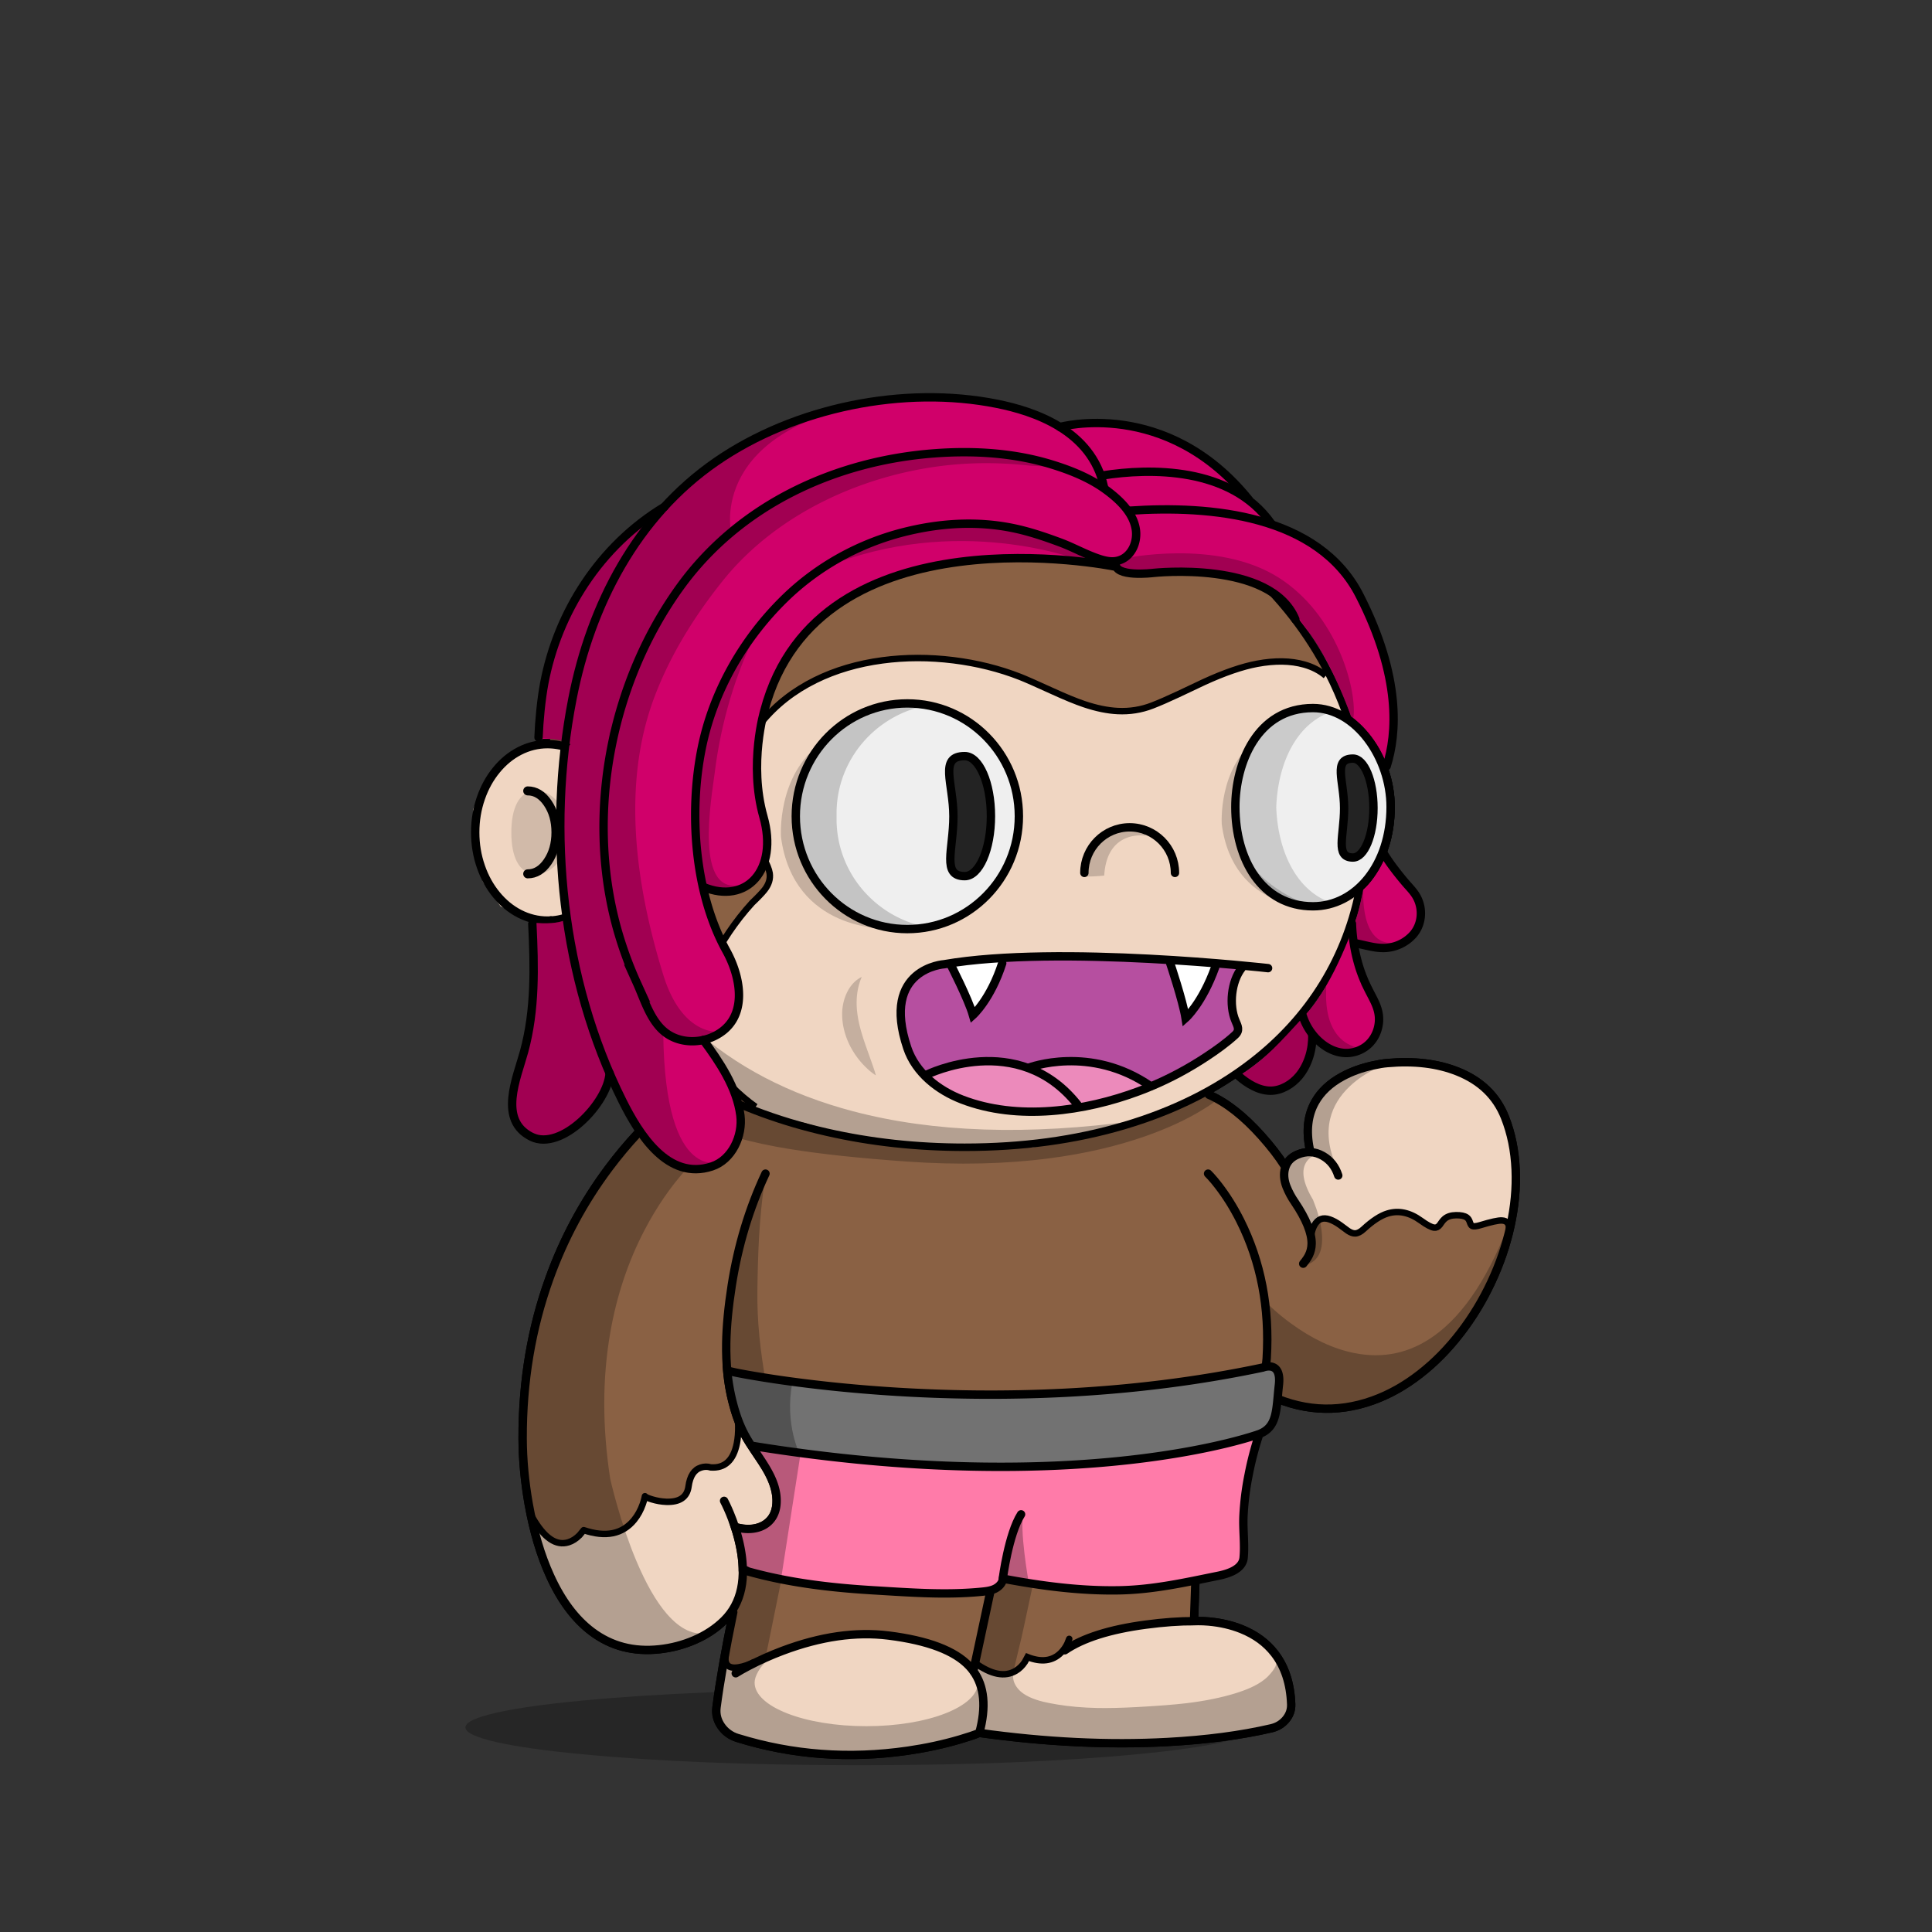 <svg xmlns="http://www.w3.org/2000/svg" xmlns:xlink="http://www.w3.org/1999/xlink" viewBox="0 0 3000 3000" width="100%" height="100%"><rect x="0" y="0" width="3000" height="3000" fill="#333333" stroke="none"/> <g id="Scene-1-34-copy" overflow="visible">  <g id="Green_1000.svg_Layer-1_.__3CGroup.__3E" transform="translate(799.5 740.55)">   <path fill="#000" stroke="none" d="M137.1 632.7L101.7 670.7 59.25 689.25 59.85 714.35 102.3 777.85 130 816.65 189.6 875.05 253.6 922.55 280.9 940.95 260.6 955.4 226.25 988.2 182.9 1027.95 152 1065.1 120.45 1112.95 84.8 1171.95 55.2 1240.1 31.1 1320.65 16.3 1408.55 13.25 1502.1 17.3 1568.1Q31.8 1638.55 32.55 1641.1 33 1642.75 42.8 1672.4 47.75 1687.2 52.55 1701.7L90.05 1764.55 143.05 1807.45 188.05 1821.45 254.35 1814.65 299.55 1795.55Q266.7 1801.95 235.45 1765.95 210.45 1737.15 187.6 1682.65 171.3 1643.75 157.7 1595.9 153.45 1580.9 149.95 1566.85L147.35 1555.8Q128.8 1435.1 147.65 1328.1 162.7 1242.5 200.85 1169.55 228.15 1117.4 264.2 1076.8 275.5 1064.1 286.3 1054.1L294.85 1046.65Q316.7 1027.3 322.35 1024.65 326.25 1022.85 331.6 1023.55 335.25 1024.05 347.1 1027.25 383.35 1037.05 424.45 1043.75 498.3 1055.8 609.55 1063.55 727.55 1071.75 829.65 1058.4 911.35 1047.7 979.2 1023.8 1027.65 1006.75 1064.35 984.75 1082.7 973.8 1091.35 966.2L1074.45 955.05 1014.55 982.55 965.35 999.95Q711.6 1034.75 524.55 985.4 374.65 945.85 274.25 854.4 202.5 789.1 162.6 704.35 150.15 677.9 142.4 652.65L137.1 632.7M961.85 1001.2L954.6 1003.75 864.45 1022.5Q857.75 1023.9 915.35 1011.5 950.55 1003.85 961.85 1001.2Z"/>   <path fill="#000" stroke="none" d="M1023.3 1963.85Q1023.85 1963.85 1025.05 1963.75L1130.45 1950.35 1170.75 1943.8Q1174.7 1943.2 1177.75 1940.8L1191.45 1930.6Q1203.8 1921.35 1202.6 1903.4 1202.25 1898.45 1200.3 1888.1 1198.4 1878.05 1198.15 1873.3L1189.45 1849.8 1180.35 1839.9Q1183.95 1844.05 1175.65 1854.9 1169.7 1862.6 1163.8 1867.3 1154.65 1874.6 1141.8 1880.4 1131.85 1884.9 1117.65 1889.3 1084.4 1899.45 1042.4 1904.5 1015.4 1907.75 965.75 1910.5 930 1912.45 903.7 1911.95 870.15 1911.25 841.95 1906.6 828.7 1904.4 820.35 1902.4 808.4 1899.5 799.45 1895.45 785.35 1889.15 778.5 1879.35 770.55 1868.15 773.7 1854.25 775.85 1844.6 781.7 1820.65 786.85 1799.65 789.2 1788.25 799.3 1741.8 804.15 1718.45 812.6 1677.55 816.65 1648.25 820.05 1632.9 820.7 1623.75 821.85 1606.75 812.25 1606.35 788.35 1605.45 764.9 1607.75L719.9 1814.75Q717.15 1827.2 716.25 1834 714.75 1844.75 715.6 1853.4 716.45 1861.85 721.5 1878.4 726.5 1894.7 727.25 1903.4 727.6 1907.35 726.45 1913.85 725.75 1917.55 724.25 1925.25 721.85 1939.35 727.25 1945.8 730.05 1949.15 735.2 1950.9 738.55 1952 744.85 1952.9 782 1957.95 827.35 1961.1 858.75 1963.3 910.15 1965.55L1023.3 1963.85Z"/>   <path fill="#000" stroke="none" d="M1477.65 1316.45L1526.2 1227.05 1546.55 1150.15Q1497.6 1283.35 1426.8 1334 1370.15 1374.55 1302.15 1360.7 1253.6 1350.8 1204.2 1314.65 1188.8 1303.4 1175.1 1290.85L1164.55 1280.55 1168.75 1337.7 1163.35 1390.25 1163.35 1421.95 1217.05 1441.6 1265.95 1446.6 1347.45 1427.95 1420.35 1380.6 1477.65 1316.45Z"/>   <path fill="#000" stroke="none" d="M1241.25 1053.4Q1245.15 1051.65 1248.1 1051.15L1245.35 1048.5 1225.25 1051.2 1202.4 1061.25 1199.5 1079.75Q1196.85 1098.9 1198.05 1101.85 1199.9 1106.55 1218.6 1137.85L1234.1 1170.9 1235.25 1185.55Q1236.2 1200.4 1235.1 1201.5 1234 1202.6 1230 1213.65 1228.05 1219.2 1226.25 1224.5 1258.35 1216.2 1251.7 1168.65 1249.65 1153.8 1243.95 1136.8L1238.65 1122.75Q1214.85 1082.95 1229.1 1063.05 1233.55 1056.85 1241.25 1053.4Z"/>   <path fill="#000" stroke="none" d="M1338 918.15Q1349.45 912.6 1357.85 909.95L1285.4 930.85 1256.05 952.7 1236.5 980.7 1231.3 1015.7Q1231.05 1017.2 1232.85 1030.5 1234.75 1044.35 1235.9 1046.75 1236.95 1048.95 1248.65 1054.7 1254.5 1057.6 1260.15 1060L1276.7 1075Q1256.95 1032.75 1265.3 997.3 1272 968.95 1296.25 946.2 1313.6 929.95 1338 918.15Z"/>   <path fill="#000" stroke="none" d="M431.4 16.65L365.45 38.95 284.45 86.55 201.3 155.05 128 240.75 75.05 319 47.15 413 87.65 422.2 110.65 437Q115.55 414.6 127.5 379.8 151.35 310.2 186.4 248.05 235.45 161.05 299.9 101.55 360.15 45.8 431.4 16.65M480.45 0Q455.3 6.8 431.4 16.65L480.45 0Z"/>   <path fill="#000" stroke="none" d="M386.8 1096.7Q386.95 1095.85 386.45 1095.1 385.95 1094.4 385.1 1094.25 384.35 1094.15 383.75 1094.5 383.05 1094.85 382.8 1095.55 350.25 1169.95 336.25 1250.2 313.1 1383 353.8 1481.25L353.95 1481.55 396.95 1552.45 397.2 1553.05 401.6 1570.05Q403.95 1579 403.6 1588.2 403.25 1597.5 400.25 1606.2L395.45 1620.35Q395.15 1621.2 394.3 1621.6L367.7 1633.25Q367.15 1633.5 366.6 1633.4L344.65 1630.9Q343.8 1630.8 343.1 1631.35 342.45 1631.9 342.35 1632.75 342.3 1633 342.4 1633.5L350.1 1662.8 350.15 1663.15 353.8 1712.85Q353.8 1713.35 353.7 1713.6L339.1 1762.7 314.85 1912.65Q314.8 1913.05 314.85 1913.4L320.85 1939.85Q321.05 1940.8 322.05 1941.3L381.35 1967.95Q381.6 1968.1 381.85 1968.1L450.85 1980.35 535.45 1984.35 595.65 1979.85 595.9 1979.85 679.5 1963.8 719.95 1950.8Q721.2 1950.4 721.35 1949.05L727.7 1898.1 727.7 1898 717.55 1865.6Q718.4 1869.15 718.4 1872.55 718.4 1886.3 704.8 1898.9 691.6 1911 667.65 1920.4 643.65 1929.75 612.5 1934.9 580.3 1940.2 545 1940.2 509.75 1940.2 477.5 1934.9 446.4 1929.75 422.4 1920.4 398.4 1911 385.25 1898.9 371.6 1886.3 371.6 1872.55 371.6 1865.1 377.1 1855.4 382.5 1845.9 390.2 1839.35L391.9 1833.55Q391.1 1833.9 390.3 1833.55 389.5 1833.2 389.2 1832.4 388.95 1831.85 389.1 1831.25L429.55 1632.15Q433.15 1614.4 448.2 1604.15 463.2 1593.95 481.05 1597.15 505 1601.4 532.55 1603.85 563.55 1606.55 596.4 1606.75 559.45 1605.75 524.15 1588.65 489.7 1572 460.4 1541.85 432.75 1513.5 413.95 1477.75 395.5 1442.7 389.3 1407.65 382.3 1368.3 379.1 1335.6 375.4 1298.2 375.9 1263 376.6 1214.9 378.45 1181.8 381.05 1135.95 386.8 1096.7Z"/>   <path fill="#000" stroke="none" d="M1118.6 1508.25L1107.9 1521.25Q1093.9 1536.95 1077.55 1550.7 1025.2 1594.7 968.8 1602.25L973.45 1604.3Q979.9 1606.6 988.8 1607.55 1017.35 1610.65 1059.95 1599.6L1064.35 1579.25 1073.2 1562.45 1083.7 1552.25 1118.6 1508.25Z"/>  </g>  <path id="Layer2-34_0_1_STROKES" stroke="#000" stroke-width="13" stroke-linejoin="miter" stroke-linecap="round" stroke-miterlimit="10" fill="none" d="M1124.3 2330.45L1127 2335.8Q1130.3 2342.65 1133.5 2350.4 1143.7 2375.15 1148.8 2399.15 1165.1 2475.9 1124.3 2516.2 1105.35 2534.9 1078.1 2546.7 1052.35 2557.85 1023.75 2560.95 964.05 2567.45 919.05 2533.65 880.3 2504.55 854.15 2447.05 832.25 2398.9 820.95 2335.55 811.7 2283.3 811.5 2233.75 811.1 2101.6 853.05 1985.25 886.55 1892.2 945.5 1813.45 987.65 1757.2 1038.2 1713.75 1054 1700.15 1068.8 1689.45L1080.4 1681.5"/>  <path id="Layer3-34_0_1_STROKES" stroke="#000" stroke-width="13" stroke-linejoin="miter" stroke-linecap="round" stroke-miterlimit="10" fill="none" d="M1188.6 1822.35Q1150.8 1903.05 1136.25 1995.5 1128.3 2046.1 1127.65 2085.55 1126.85 2134.85 1137 2175.25 1140.85 2190.45 1145.25 2202.65 1150.4 2216.9 1156.95 2228.95 1161.95 2238.2 1172.65 2254.05 1184.85 2272.1 1189.2 2279.4 1207.35 2309.95 1205.75 2334.7 1204.2 2358.85 1184.9 2368.9 1166.5 2378.5 1141.1 2371"/>  <path id="Layer4-34_0_1_STROKES" stroke="#000" stroke-width="13" stroke-linejoin="miter" stroke-linecap="round" stroke-miterlimit="10" fill="none" d="M1875.85 1822.3L1880.25 1826.9Q1885.8 1833 1891.7 1840.65 1910.55 1865 1925.7 1895.1 1974.05 1991.5 1966.85 2109.45L1964.85 2128.95Q1961.3 2153.25 1953.6 2177.55 1928.85 2255.2 1871.55 2303.05 1867.45 2306.45 1865.05 2311.2 1862.65 2315.95 1862.35 2321.25 1857.45 2411 1854 2517.25L1860.25 2517.1Q1868.3 2517.05 1876.85 2517.8 1904.35 2520.25 1927.5 2529.5 1959.95 2542.5 1979.15 2567.35 2003.15 2598.35 2004.9 2646.25 2005.4 2659.35 1996.7 2669.85 1988 2680.35 1974.05 2683.6 1903.5 2700 1812.6 2704.9 1675.2 2712.3 1520.65 2690.75 1509.95 2695.2 1490.7 2700.85 1452.2 2712.2 1409.5 2718.4 1272.85 2738.15 1145.55 2698.75 1129.1 2693.65 1119.85 2680.3 1110.55 2666.9 1112.55 2651.15 1120.2 2592.25 1138.55 2503.25"/>  <path id="Layer5-34_0_1_STROKES" stroke="#000" stroke-width="13" stroke-linejoin="miter" stroke-linecap="round" stroke-miterlimit="10" fill="none" d="M1142.4 2598.25Q1149.6 2593.65 1162.35 2586.95 1187.75 2573.6 1215.35 2563.25 1303.5 2530.15 1379.65 2539.65 1471.2 2551.1 1505 2587.15 1538.9 2623.35 1520.65 2690.85"/>  <path id="Layer6-34_0_1_STROKES" stroke="#000" stroke-width="13" stroke-linejoin="miter" stroke-linecap="round" stroke-miterlimit="10" fill="none" d="M1854.05 2517.4Q1820.7 2517.2 1778.95 2522.75 1695.45 2533.85 1653.4 2562.55"/>  <path id="Layer7-34_0_1_STROKES" stroke="#000" stroke-width="13" stroke-linejoin="miter" stroke-linecap="round" stroke-miterlimit="10" fill="none" d="M1511.35 2594.8L1564.25 2347.4"/>  <path id="Layer8-34_0_1_STROKES" stroke="#000" stroke-width="13" stroke-linejoin="miter" stroke-linecap="round" stroke-miterlimit="10" fill="none" d="M1962.8 2162.55Q2046.05 2205.1 2131.35 2174.7 2169.7 2161.05 2205.25 2133.25 2239.25 2106.75 2267.8 2069.6 2295.7 2033.4 2315.6 1990.85 2335.55 1948.25 2345.3 1904.05 2355.3 1858.65 2353.45 1816.35 2351.55 1771.95 2336.8 1734.8 2317.05 1685.15 2263.2 1663.75 2216.5 1645.15 2154.25 1650.7 2145.15 1651.4 2131.85 1654.35 2105.35 1660.2 2084.5 1671.5 2055.4 1687.25 2041.9 1711.55 2025 1741.9 2033.65 1783.9"/>  <path id="Layer9-34_0_1_STROKES" stroke="#000" stroke-width="13" stroke-linejoin="miter" stroke-linecap="round" stroke-miterlimit="10" fill="none" d="M2078 1825.25Q2071.45 1804.8 2054.1 1794.85 2035.3 1784 2014.5 1792.95 1999.3 1799.45 1995.3 1814.15 1991.7 1827.05 1997.5 1842.35 2002.65 1855.35 2010.5 1866.6 2037.05 1906.1 2036.65 1931.3 2036.45 1941.05 2032.25 1949.45 2029.55 1954.9 2023.55 1962.2"/>  <path id="Layer1-340-34_0_1_STROKES" stroke="#000" stroke-width="13" stroke-linejoin="miter" stroke-linecap="round" stroke-miterlimit="10" fill="none" d="M1994 1809.25Q1980.75 1788.45 1959.15 1764.2 1915.9 1715.7 1874 1698.5"/>  <path fill="#000" stroke="none" d="M1604.9 715.15Q1541.3 703.75 1475.5 703.75 1363.05 703.6 1256.1 737.45 1155 769.3 1068.55 830.7 983.95 890.95 926.05 971.9 867 1054.3 841.85 1149.45 841.3 1151.75 842.5 1153.8 843.7 1155.85 846 1156.45 848.3 1157.05 850.35 1155.85 852.35 1154.65 853 1152.4 877.45 1059.55 935.4 978.6 992.35 899.15 1075.25 840.05 1117.5 810.1 1163.85 787.05 1210.25 763.95 1259.6 748.4 1364.85 715.1 1475.5 715.25 1540.3 715.25 1602.85 726.45 1665.4 737.65 1724.5 759.85 1781.6 781.3 1832.65 811.85 1883.75 842.35 1927.75 881.4 2016.1 959.9 2064.6 1061.4 2078.8 1091.25 2089.15 1122.5 2091.65 1124.2 2094.2 1126.2L2104.1 1134.75Q2112.05 1142.4 2118.8 1151.35 2135 1172.75 2143.9 1199.3 2152.8 1225.9 2152.8 1252.95 2152.8 1283.25 2144.6 1310.15 2136.35 1337.05 2120.9 1357.4L2109.35 1370.5 2106.6 1373.15Q2091.6 1455.5 2049.35 1524.3 2007 1593.3 1939.25 1645.4 1856.8 1708.8 1743.85 1742.2 1630.85 1775.6 1497.9 1775.6 1387.05 1775.6 1284.75 1752.3 1182 1728.85 1098 1684.35 1009.95 1637.75 949.5 1572.05 889 1506.35 860.55 1426.35 859.7 1424.15 857.5 1423.15 855.3 1422.2 853.1 1423.1 850.95 1423.9 850 1426 849 1428 849.7 1430.2 878.85 1512.25 940.75 1579.55 1002.6 1646.9 1092.6 1694.55 1178.3 1739.95 1282.25 1763.6 1385.75 1787.25 1498 1787.25 1632.4 1787.25 1747.15 1753.35 1862.15 1719.35 1946.3 1654.65 2014.55 1602.2 2057.7 1533 2100.65 1464.1 2116.8 1381.6 2123.3 1375.4 2129.1 1368.15 2146.85 1345.9 2156.3 1316.2 2165.8 1286.5 2165.8 1253.05 2165.8 1223.9 2156.2 1195.25 2146.6 1166.55 2129.15 1143.55 2115.95 1125.8 2098 1112.85 2087.9 1083.5 2075 1056.5 2050.4 1004.9 2015.35 958.75 1980.25 912.6 1935.4 872.8 1890.55 833 1838.6 801.95 1786.7 770.9 1728.6 749.1 1668.45 726.55 1604.9 715.15Z"/>  <g id="body-shadow" transform="translate(722.75 2623.6)" opacity=".25">   <path fill="#000" stroke="none" d="M1224.05 58.7Q1224.05 46.75 1175.95 35.85 1129.5 25.35 1044.8 17.25 865.55 .05 612.05 .05 358.55 .05 179.3 17.25 94.6 25.35 48.1 35.85 0 46.75 0 58.7 0 70.65 48.1 81.55 94.55 92.1 179.3 100.2 358.6 117.4 612.05 117.4 865.5 117.4 1044.8 100.2 1129.5 92.1 1175.95 81.55 1224.05 70.65 1224.05 58.7Z"/>  </g>  <path fill="#8A6144" stroke="none" d="M1456.9 708.75L1347.2 719.35 1246.35 745.9 1164.95 779.55 1097.7 816.7 1020.7 875.1 963.2 934.35 901.25 1015.75 872.05 1084.75 848.7 1147.85 848 1148.45Q849.281 1148.712 850.5 1148.95 850.691 1148.989 850.85 1149 867.373 1152.427 871.2 1153.35 884.3 1156.6 894 1161 883.273 1169.5 880.3 1177.95 877.376 1186.45 878 1188 879.503 1226.573 870.8 1248.3 862.146 1270.076 885 1301 881.760 1305.281 884.5 1307.3 887.289 1309.368 888 1319 883.981 1330.565 890.7 1345.65 897.468 1360.734 899 1368 898.807 1379.177 911.8 1379.95 924.792 1380.722 902 1394 938.45 1390.7 917.15 1404.5 906.05 1411.65 878 1424 868.65 1427.9 859.3 1431L885.3 1495.25 929.55 1557.2 968.5 1598.75 1030.4 1649.2 1078.2 1678.35 1075.2 1684.95 988.9 1761.35 907.7 1869.85 850.5 1992.35 818.25 2128.45 811.5 2225.1 817.85 2316.35 828.15 2363.75Q831.55 2366.7 842.9 2379.1 851.6 2388.6 858.95 2393 864.55 2397 871.7 2397.75 879.5 2398.55 885.95 2395 886.7 2394.5 898.7 2384.4 905.8 2378.4 909.95 2379 925.8 2383.45 941.9 2381.35 957.5 2379.35 970.45 2371.65 983.6 2363.8 991.5 2351.6 999.85 2338.7 1000.95 2323 1012.85 2331.6 1029.85 2331.4 1038.55 2331.25 1060.95 2327 1063.1 2327 1066.1 2324.25 1068.95 2321.6 1068.95 2320 1068.95 2306.3 1072.7 2296.75 1077.25 2285.15 1086.95 2281 1092.4 2279.05 1108.95 2277.15 1123.15 2275.45 1130.95 2271 1136.5 2267.75 1139.85 2259.35 1141.05 2256.4 1144.45 2243.9 1146.95 2234.7 1149.8 2231.2 1153.8 2226.3 1160.95 2228 1161.65 2228 1163.45 2231.4 1165.1 2234.5 1165.95 2237 1167.15 2237.6 1167.85 2240.25 1168.2 2241.75 1168.95 2245 1172.05 2252.45 1181.85 2268.65 1190.7 2283.25 1193.95 2293 1194.75 2294.6 1199.35 2298.65 1203.4 2302.2 1203.95 2305 1206.7 2319.55 1206.85 2328.4 1207.05 2340.8 1202.95 2351 1196.9 2367.15 1178.7 2373.5 1165.8 2378 1143.95 2378 1152.95 2409.85 1150.85 2442.85 1148.75 2474.8 1136.4 2505.25L1138.55 2503.25 1128.7 2553.25 1123.7 2583.5Q1130 2588.05 1134.8 2589.85 1141 2592.2 1147 2591 1168.4 2587.15 1201.4 2571.5 1222.85 2561.3 1227.6 2559.2 1242.65 2552.6 1255 2549 1308.1 2533.85 1363 2540 1392.8 2544.05 1417.15 2549.4 1444.8 2555.45 1469 2564 1476.1 2566.85 1490 2576.9 1503.2 2586.4 1511 2589 1516 2589 1516 2586 1535.2 2597.5 1558.25 2595.4 1582.1 2593.15 1599 2577 1602 2574.35 1607.8 2574.3 1611.25 2574.25 1619 2575.5 1626.75 2576.75 1630.2 2576.7 1636 2576.65 1639 2574 1658.6 2556.55 1682.4 2545.75 1704.5 2535.7 1731 2531 1757.9 2526.3 1793.1 2521.6 1813.55 2518.85 1854.3 2513.7L1864.85 2311.85Q1876.45 2298.5 1880.3 2295.45 1884.2 2292.35 1927.3 2237L1952.3 2181.8 1962.9 2162.5 1994.05 2175.8 2056.1 2187.1 2126.65 2180 2170.65 2156.65 2219.95 2121.15 2262.05 2077.05 2307.2 2016.35 2331.5 1952.45 2345.75 1898.6Q2332.75 1896.25 2321.95 1897.25 2309.5 1898.4 2299 1904 2296.2 1905.4 2291.9 1905.65 2287.85 1905.85 2287 1905 2282.05 1890.85 2267.75 1888.25 2254.6 1885.85 2244 1894 2239 1900.5 2236.15 1903.4 2231 1908.5 2226 1906 2223.45 1904.8 2204 1894.75 2190.85 1887.95 2182 1885 2168.65 1881.5 2153.5 1886 2140.45 1889.9 2128 1899 2126 1900.5 2121.8 1904.7 2117.45 1909.05 2115.15 1910.9 2106.85 1917.35 2100 1913 2087.75 1904.85 2082.9 1902.15 2073.65 1897 2065 1895 2056.35 1892.65 2049.5 1895.9 2042.15 1899.35 2040 1908 2020.15 1884.75 2008.9 1862.75 1994.95 1835.35 1994.8 1810.85L1993.95 1812.1 1955.3 1753.85 1914.55 1722.35 1873.95 1695.55 1905.4 1678.4 1969.1 1628.85 2014.2 1579.3 2062 1514.7 2087.65 1461.65 2107.1 1401.5 2129.1 1355.85 2131.85 1352.2Q2135.3 1347.35 2138.6 1341.45 2149.15 1322.7 2154.45 1300.65 2171.3 1230.15 2129.1 1153.6 2128.5 1152.5 2128.75 1147.95L2129.15 1143.6 2086.75 1103.35 2060.2 1047.6 2038.05 998.95 1999.15 945.9 1958.45 903.4 1923.05 870.7 1838.15 807.9 1770.9 774.25 1700.1 746.85 1626.7 725.6 1533 712.3 1456.9 708.75Z"/>  <g id="skin" transform="translate(738.35 1021.65)">   <path fill="#F0D6C2" stroke="none" d="M396.4 1568.3Q391.55 1566.45 385.3 1561.9L375.15 1622.9 377.8 1652.25 391.65 1669.25 442.7 1686.95 520.8 1703.3 596.45 1703.3 663 1698 711.95 1689.55 788.75 1669.25 830.7 1675.3 956.85 1684.45 1056.6 1684.2 1133.8 1678.65 1200.65 1669.25 1235.65 1662.1 1262.6 1641.9 1266.55 1624.75 1262.4 1592.6 1236.3 1540.4 1192.65 1509.7 1115.65 1495.8 1115.85 1492.15Q1075.1 1497.3 1054.65 1500.05 1019.45 1504.75 992.6 1509.45 966.15 1514.1 944 1524.15 920.25 1534.95 900.65 1552.4 897.65 1555.05 891.85 1555.1 888.4 1555.15 880.65 1553.9 872.9 1552.65 869.45 1552.7 863.65 1552.75 860.65 1555.4 843.75 1571.55 819.9 1573.8 796.85 1575.9 777.65 1564.4 777.65 1567.4 772.65 1567.4 764.85 1564.8 751.65 1555.3 737.75 1545.25 730.65 1542.4 706.45 1533.85 678.8 1527.8 654.45 1522.45 624.65 1518.4 569.7 1512.25 516.65 1527.4 504.3 1531 489.25 1537.6 484.5 1539.7 463.05 1549.9 430.05 1565.55 408.65 1569.4 402.65 1570.6 396.4 1568.3M232.15 1350.05Q219.2 1357.75 203.6 1359.75 187.5 1361.85 171.65 1357.4 167.5 1356.8 160.4 1362.8 148.4 1372.9 147.65 1373.4 141.2 1376.95 133.4 1376.15 126.25 1375.4 120.65 1371.4 113.25 1367 104.55 1357.5 93.15 1345.05 89.8 1342.15L96.6 1373.65 128 1449.5 166.1 1499.6 213.65 1530.6 292.25 1540.4 346.05 1522.25 385.95 1494.6 398.05 1483.65Q410.4 1453.15 412.5 1421.2 414.65 1388.25 405.65 1356.4 427.5 1356.4 440.4 1351.9 458.6 1345.55 464.65 1329.4 468.75 1319.2 468.55 1306.8 468.4 1297.95 465.65 1283.4 465.1 1280.6 461.05 1277.05 456.45 1273 455.65 1271.4 452.4 1261.65 443.55 1247.05 433.75 1230.85 430.65 1223.4 429.9 1220.15 429.55 1218.65 428.85 1216 427.65 1215.4 426.8 1212.9 425.15 1209.8 423.35 1206.4 422.65 1206.4 415.5 1204.7 411.5 1209.6 408.65 1213.1 406.15 1222.3 402.75 1234.8 401.55 1237.75 398.2 1246.15 392.65 1249.4 384.85 1253.85 370.65 1255.55 354.1 1257.45 348.65 1259.4 338.95 1263.55 334.4 1275.15 330.65 1284.7 330.65 1298.4 330.65 1300 327.8 1302.65 324.8 1305.4 322.65 1305.4 300.25 1309.65 291.55 1309.8 274.55 1310 262.65 1301.4 261.55 1317.1 253.2 1330 245.3 1342.2 232.15 1350.05M1372.3 639.15L1324.5 666.55 1297.65 696.85 1292.7 736.4 1297.65 769.7 1271.45 775.35 1259.95 784.2 1256.5 789.2Q1256.55 813.7 1270.55 841.1 1281.75 863.05 1301.65 886.4 1303.8 877.75 1311.15 874.3 1318 871.05 1326.65 873.4 1335.3 875.4 1344.55 880.55 1349.4 883.25 1361.65 891.4 1368.5 895.75 1376.8 889.3 1379.1 887.45 1383.45 883.1 1387.65 878.9 1389.65 877.4 1402.1 868.3 1415.15 864.4 1430.3 859.9 1443.65 863.4 1452.5 866.35 1465.65 873.15 1485.1 883.2 1487.65 884.4 1492.65 886.9 1497.8 881.8 1500.65 878.9 1505.65 872.4 1516.25 864.25 1529.4 866.65 1543.7 869.25 1548.65 883.4 1549.5 884.25 1553.55 884.05 1557.85 883.8 1560.65 882.4 1580.1 872.05 1607.25 877L1610.25 865.65 1615.4 800.1 1608.8 746.6 1591.15 697.9 1558.3 663.35 1513.9 638.2 1463.4 631.2 1419.9 628.8 1372.3 639.15M1356.2 96.8L1340.95 55.1Q1324.9 20.95 1286.65 10.15 1255.15 1.25 1213.7 9 1178.65 15.55 1130.75 37.55 1104.35 50.05 1091.1 56.3 1067.55 67.35 1050.65 73.85 1025.1 83.75 997.1 82.35 973.45 81.2 945.35 71.75 926.3 65.35 894.95 51.05 858.1 34.25 845.55 29.35 797.1 10.4 742.25 3.55 685.6 -3.5 631.75 3.7 574.3 11.4 527.7 34.35 477.15 59.3 443.9 100.15 436.95 108.6 430.4 118.45 420.2 133.85 414.25 151.35 408.3 168.8 406.95 187.25 405.15 210.35 411.95 234.65 417.1 253.35 428.3 275.4 434.55 287.75 446.4 308.75 455.4 325.6 456.7 334.25 458.7 347.4 448.9 359.9 443.25 367.15 429.4 380.35 390.15 423.6 364.7 476.35 348.9 509.25 345 539.2 340.45 574.45 352.7 603.8 364.9 633 397.45 665.15 427.35 694.7 457.8 711.2L510.35 721.7 582.4 743.15 645.9 753.2Q709.85 762.75 711.95 760.1 714 757.45 789.45 758.5 827.15 759.05 864.45 760.1L1006.3 726.25 1122.75 680.7 1203.45 628.5 1281.55 553.65 1318.65 504.95 1365.15 395.85 1371.5 360.9 1390.75 334.25 1410.75 298.4Q1413.4 282 1416 265.2 1421.15 231.55 1420.9 229.55 1420.7 227.55 1420.75 209.3L1420.9 191.45 1402.55 155.85 1386.35 126.8 1356.2 96.8Z"/>  </g>  <g id="shade" transform="translate(813.4 740.15)">   <path fill="#000" stroke="none" d="M1105.35 1508.3L1094.65 1521.3Q1080.65 1537 1064.3 1550.75 1011.95 1594.75 955.55 1602.3L960.2 1604.35Q966.65 1606.65 975.55 1607.6 1004.1 1610.7 1046.7 1599.65L1051.1 1579.3 1059.95 1562.5 1070.45 1552.3 1105.35 1508.3M373.55 1096.75Q373.7 1095.9 373.2 1095.15 372.7 1094.45 371.85 1094.3 371.1 1094.2 370.5 1094.55 369.8 1094.9 369.55 1095.6 337 1170 323 1250.25 299.85 1383.05 340.55 1481.3L340.7 1481.6 383.7 1552.5 383.95 1553.1 388.35 1570.1Q390.7 1579.05 390.35 1588.25 390 1597.55 387 1606.25L382.2 1620.4Q381.9 1621.25 381.05 1621.65L354.45 1633.3Q353.9 1633.55 353.35 1633.45L331.4 1630.95Q330.55 1630.85 329.85 1631.4 329.2 1631.95 329.1 1632.8 329.05 1633.05 329.15 1633.55L336.85 1662.85 336.9 1663.2 340.55 1712.9Q340.55 1713.4 340.45 1713.65L325.85 1762.75 301.6 1912.7Q301.55 1913.1 301.6 1913.45L307.6 1939.9Q307.8 1940.85 308.8 1941.35L368.1 1968Q368.35 1968.15 368.6 1968.15L437.6 1980.4 522.2 1984.4 582.4 1979.9 582.65 1979.9 666.25 1963.85 706.7 1950.85Q707.95 1950.45 708.1 1949.1L710.35 1931.3Q709.8 1940.85 714 1945.85 716.8 1949.2 721.95 1950.95 725.3 1952.05 731.6 1952.95 768.75 1958 814.1 1961.15 845.5 1963.35 896.9 1965.6L1010.05 1963.9Q1010.6 1963.9 1011.8 1963.8L1117.2 1950.4 1157.5 1943.85Q1161.45 1943.25 1164.5 1940.85L1178.2 1930.65Q1190.55 1921.4 1189.35 1903.45 1189 1898.5 1187.05 1888.15 1185.15 1878.1 1184.9 1873.35L1176.2 1849.85 1167.1 1839.95Q1170.7 1844.1 1162.4 1854.95 1156.45 1862.65 1150.55 1867.35 1141.4 1874.65 1128.55 1880.45 1118.6 1884.95 1104.4 1889.35 1071.15 1899.5 1029.15 1904.55 1002.15 1907.8 952.5 1910.55 916.75 1912.5 890.45 1912 856.9 1911.3 828.7 1906.65 815.45 1904.45 807.1 1902.45 795.15 1899.55 786.2 1895.5 772.1 1889.2 765.25 1879.4 757.3 1868.2 760.45 1854.3 762.6 1844.65 768.45 1820.7 773.6 1799.7 775.95 1788.3 786.05 1741.85 790.9 1718.5 799.35 1677.6 803.4 1648.3 806.8 1632.95 807.45 1623.8 808.6 1606.8 799 1606.4 775.1 1605.5 751.65 1607.8L706.65 1814.8Q703.9 1827.25 703 1834.05 701.5 1844.8 702.35 1853.45 703.1 1860.85 707.05 1874.45L704.3 1865.65Q705.15 1869.2 705.15 1872.6 705.15 1886.35 691.55 1898.95 678.35 1911.05 654.4 1920.45 630.4 1929.8 599.25 1934.95 567.05 1940.25 531.75 1940.25 496.5 1940.25 464.25 1934.95 433.15 1929.8 409.15 1920.45 385.15 1911.05 372 1898.95 358.35 1886.35 358.35 1872.6 358.35 1865.15 363.85 1855.45 369.25 1845.95 376.95 1839.4L378.65 1833.6Q377.85 1833.95 377.05 1833.6 376.25 1833.25 375.95 1832.45 375.7 1831.9 375.85 1831.3L416.3 1632.2Q419.9 1614.45 434.95 1604.2 449.95 1594 467.8 1597.2 491.75 1601.45 519.3 1603.9 550.3 1606.6 583.15 1606.8 546.2 1605.8 510.9 1588.7 476.45 1572.05 447.15 1541.9 419.5 1513.55 400.7 1477.8 382.25 1442.75 376.05 1407.7 369.05 1368.35 365.85 1335.65 362.15 1298.25 362.65 1263.05 363.35 1214.95 365.2 1181.85 367.8 1136 373.55 1096.75M714 1903.45Q714.35 1907.4 713.2 1913.9 712.55 1917.35 711.2 1924.35L713.9 1902.5Q713.95 1903 714 1903.45M123.85 632.75L88.45 670.75 46 689.3 46.6 714.4 89.05 777.9 116.75 816.7 176.35 875.1 240.35 922.6 267.65 941 247.35 955.45 213 988.25 169.65 1028 138.75 1065.15 107.2 1113 71.55 1172 41.95 1240.15 17.85 1320.7 3.05 1408.6 0 1502.15 4.05 1568.15Q18.55 1638.6 19.3 1641.15 19.75 1642.8 29.55 1672.45 34.5 1687.25 39.3 1701.75L76.8 1764.6 129.8 1807.5 174.8 1821.5 241.1 1814.7 286.3 1795.6Q253.45 1802 222.2 1766 197.2 1737.2 174.35 1682.7 158.05 1643.8 144.45 1595.95 140.2 1580.95 136.7 1566.9L134.1 1555.85Q115.55 1435.15 134.4 1328.15 149.45 1242.55 187.6 1169.6 214.9 1117.45 250.95 1076.85 262.25 1064.15 273.05 1054.15L281.6 1046.7Q303.45 1027.35 309.1 1024.7 313 1022.9 318.35 1023.6 322 1024.1 333.85 1027.3 370.1 1037.1 411.2 1043.8 485.05 1055.85 596.3 1063.6 714.3 1071.8 816.4 1058.45 898.1 1047.75 965.95 1023.85 1014.4 1006.8 1051.1 984.8 1069.45 973.85 1078.1 966.25L1061.2 955.1 1001.3 982.6 952.1 1000Q698.35 1034.8 511.3 985.45 361.4 945.9 261 854.45 189.25 789.15 149.35 704.4 136.9 677.95 129.15 652.7L123.85 632.75M948.6 1001.25L941.35 1003.8 851.2 1022.55Q844.5 1023.95 902.1 1011.55 937.3 1003.9 948.6 1001.25M418.15 16.7L352.2 39 271.2 86.6 188.05 155.1 114.75 240.8 61.8 319.05 33.9 413.05 74.4 422.25 97.4 437.05Q102.3 414.65 114.25 379.85 138.1 310.25 173.15 248.1 222.2 161.1 286.65 101.6 346.9 45.85 418.15 16.7M467.2 .05Q442.05 6.85 418.15 16.7L467.2 .05M1464.4 1316.5L1512.95 1227.1 1533.3 1150.2Q1484.35 1283.4 1413.55 1334.05 1356.9 1374.6 1288.9 1360.75 1240.35 1350.85 1190.95 1314.7 1175.55 1303.45 1161.85 1290.9L1151.3 1280.6 1155.5 1337.75 1150.1 1390.3 1150.1 1422 1203.8 1441.65 1252.7 1446.65 1334.2 1428 1407.1 1380.65 1464.4 1316.5M1324.75 918.15Q1336.2 912.6 1344.6 909.95L1272.15 930.85 1242.8 952.7 1223.25 980.7 1218.05 1015.7Q1217.8 1017.2 1219.6 1030.5 1221.5 1044.35 1222.65 1046.75 1223.1 1047.75 1225.7 1049.4L1212 1051.25 1189.15 1061.3 1186.25 1079.8Q1183.6 1098.95 1184.8 1101.9 1186.65 1106.6 1205.35 1137.9L1220.85 1170.95 1222 1185.6Q1222.95 1200.45 1221.85 1201.55 1220.75 1202.65 1216.75 1213.7 1214.8 1219.25 1213 1224.55 1245.1 1216.25 1238.45 1168.7 1236.4 1153.85 1230.7 1136.85L1225.4 1122.8Q1201.6 1083 1215.85 1063.1 1220.3 1056.9 1228 1053.45 1229.45 1052.8 1230.75 1052.35 1232.8 1053.45 1235.4 1054.7 1241.25 1057.6 1246.9 1060L1263.45 1075Q1243.7 1032.75 1252.05 997.3 1258.75 968.95 1283 946.2 1300.35 929.95 1324.75 918.15Z" fill-opacity=".25"/>  </g>  <g id="ear-34" transform="translate(734.8 1151)">   <animateTransform attributeName="transform" additive="replace" type="translate" repeatCount="indefinite" dur="4s" keyTimes="0;.117;.117;.3;.317;.333;.35;1" values="939.15,1292.25;939.15,1292.25;939.15,1292.75;939.254,1292.75;939.316,1292.75;939.402,1292.8;939.15,1292.25;939.15,1292.25"/>   <animateTransform attributeName="transform" additive="sum" type="scale" repeatCount="indefinite" dur="4s" keyTimes="0;.117;.3;.317;.333;.35;1" values="1,1;1,1;1.112,1;.863,1;1.073,1;1,1;1,1"/>   <animateTransform attributeName="transform" additive="sum" type="translate" repeatCount="indefinite" dur="4s" keyTimes="0;.117;.3;.317;.333;.35;1" values="-204.35,-141.25;-204.35,-141.25;-204.5,-141.25;-204.55,-141.25;-204.65,-141.3;-204.35,-141.25;-204.35,-141.25"/>   <path fill="#F0D6C2" stroke="none" d="M184.65 52.5Q189.3 37.95 178.8 27.25 172.65 21 155.65 12.5 145.95 8.05 132.85 4.85 128.2 3.7 109.65 0L104 5.2 56.4 20.5 22.55 53.5 0 105.5 0 168.1 15.25 218.75 42.65 256.5 94.95 279.1 120.5 281.3 121 282.55Q131.25 279.05 139.7 275.55 167.85 263.1 178.8 256 200.1 242.2 206.65 224.5 207.25 223.9 204.05 220 199.65 215 197.65 212.5 185.15 200.75 186.4 181.9 187.6 163.55 200.65 150.5 202.65 149.15 201.05 146.65 199.7 144.5 197.65 143.5 178.35 128.85 177.3 101 176.6 82.8 184.65 52.5Z"/>   <path id="Layer1-344-34_0_1_STROKES" stroke="#000" stroke-width="14" stroke-linejoin="miter" stroke-linecap="round" stroke-miterlimit="10" fill="none" d="M84.65 77.1Q102.8 77.1 115.65 95.95 128.5 114.8 128.5 141.5 128.5 168.15 115.65 187.05 102.8 205.9 84.65 205.9"/>   <g id="ear-shade-34" transform="translate(59.2 76.95)" opacity=".13">    <path fill="#000" stroke="none" d="M38.15 0Q18.75 0 8.8 19.05 0 36 0 64.85 0 93.6 8.8 110.35 18.7 129.1 38.15 129.1 58.65 129.1 73.1 110.2 87.6 91.3 87.6 64.55 87.6 37.8 73.1 18.9 58.65 0 38.15 0Z"/>   </g>   <path id="Layer1-343-34_0_1_STROKES" stroke="#000" stroke-width="13" stroke-linejoin="miter" stroke-linecap="round" stroke-miterlimit="10" fill="none" d="M178.9 254.5Q165.1 266.05 149.2 272.15 132.75 278.5 115.4 278.5 92.55 278.5 71.7 267.75 51.55 257.35 36 238.35 20.45 219.4 11.95 194.8 3.1 169.35 3.1 141.5 3.1 113.65 11.95 88.2 20.45 63.6 36 44.65 51.55 25.65 71.7 15.25 92.55 4.5 115.4 4.5 132.8 4.5 149.2 10.8 165.15 16.95 178.9 28.5"/>  </g>  <g id="outline-34" transform="translate(811.5 703.75)">   <path fill="#000" stroke="none" d="M1344.75 491.55Q1335.15 462.85 1317.7 439.85 1304.5 422.1 1286.55 409.15 1276.45 379.8 1263.55 352.8 1238.95 301.2 1203.9 255.05 1168.8 208.9 1123.95 169.1 1079.1 129.3 1027.15 98.25 975.25 67.2 917.15 45.4 857 22.85 793.45 11.45 729.85 .05 664.05 .05 551.6 -.1 444.65 33.75 343.55 65.6 257.1 127 172.5 187.25 114.6 268.2 55.55 350.6 30.4 445.75 29.85 448.05 31.05 450.1 32.25 452.15 34.55 452.75 36.85 453.35 38.9 452.15 40.9 450.95 41.55 448.7 66 355.85 123.95 274.9 180.9 195.45 263.8 136.35 306.05 106.4 352.4 83.35 398.8 60.25 448.15 44.7 553.4 11.4 664.05 11.55 728.85 11.55 791.4 22.75 853.95 33.95 913.05 56.15 970.15 77.6 1021.2 108.15 1072.3 138.65 1116.3 177.7 1199.3 251.45 1247.15 345.5 1250.2 351.55 1253.15 357.7 1267.35 387.55 1277.7 418.8 1280.2 420.5 1282.75 422.5L1292.65 431.05Q1300.6 438.7 1307.35 447.65 1323.55 469.05 1332.45 495.6 1341.35 522.2 1341.35 549.25 1341.35 579.55 1333.15 606.45 1324.9 633.35 1309.45 653.7L1297.9 666.8 1295.15 669.45Q1280.15 751.8 1237.9 820.6 1195.55 889.6 1127.8 941.7 1045.35 1005.1 932.4 1038.5 819.4 1071.9 686.45 1071.9 575.6 1071.9 473.3 1048.6 414.5 1035.2 361.85 1014.9 322.45 999.7 286.55 980.65 198.5 934.05 138.05 868.35 77.55 802.65 49.1 722.65 48.25 720.45 46.05 719.45 43.85 718.5 41.65 719.4 39.5 720.2 38.55 722.3 37.55 724.3 38.25 726.5 67.4 808.55 129.3 875.85 185.1 936.6 263.8 981.35 272.35 986.2 281.15 990.85 366.85 1036.25 470.8 1059.9 574.3 1083.55 686.55 1083.55 820.95 1083.55 935.7 1049.65 1006.55 1028.7 1065.65 996.15 1102.55 975.8 1134.85 950.95 1203.1 898.5 1246.25 829.3 1289.2 760.4 1305.35 677.9 1311.85 671.7 1317.65 664.45 1335.4 642.2 1344.85 612.5 1354.35 582.8 1354.35 549.35 1354.35 520.2 1344.75 491.55Z"/>   <path id="Layer1-342-34_0_1_STROKES" stroke="#000" stroke-width="13" stroke-linejoin="miter" stroke-linecap="round" stroke-miterlimit="10" fill="none" d="M1151.35 1458.85Q1234.6 1501.4 1319.9 1471 1358.25 1457.35 1393.8 1429.55 1427.8 1403.05 1456.35 1365.9 1484.25 1329.7 1504.15 1287.15 1524.1 1244.55 1533.85 1200.35 1543.85 1154.95 1542 1112.65 1540.1 1068.25 1525.35 1031.1 1505.6 981.45 1451.75 960.05 1405.05 941.45 1342.8 947 1333.7 947.7 1320.4 950.65 1293.9 956.5 1273.05 967.8 1243.95 983.55 1230.45 1007.85 1213.55 1038.2 1222.2 1080.2M334.2 1500.05Q339.2 1513.65 345.5 1525.25 350.5 1534.5 361.2 1550.35 373.4 1568.4 377.75 1575.7 395.9 1606.25 394.3 1631 392.75 1655.15 373.45 1665.2 355.05 1674.8 329.7 1667.35 334.4 1681.5 337.35 1695.45 353.65 1772.2 312.85 1812.5 293.9 1831.2 266.65 1843 240.9 1854.15 212.3 1857.25 152.6 1863.75 107.6 1829.95 68.85 1800.85 42.7 1743.35 20.8 1695.2 9.5 1631.85 .25 1579.6 .05 1530.05 -.35 1397.9 41.6 1281.55 75.1 1188.5 134.05 1109.75 176.2 1053.5 226.75 1010.05 242.55 996.45 257.35 985.75L263.8 981.35M334.2 1500.05Q334 1499.5 333.8 1498.95 329.4 1486.75 325.55 1471.55 315.4 1431.15 316.2 1381.85 316.85 1342.4 324.8 1291.8 339.35 1199.35 377.15 1118.65M1064.4 1118.65L1068.8 1123.25Q1074.35 1129.35 1080.25 1137 1099.1 1161.35 1114.25 1191.45 1162.6 1287.85 1155.4 1405.8L1153.4 1425.3Q1149.85 1449.6 1142.15 1473.9 1117.4 1551.55 1060.1 1599.4 1056 1602.8 1053.6 1607.55 1051.2 1612.3 1050.9 1617.6 1046 1707.35 1042.55 1813.6L1048.8 1813.45Q1056.85 1813.4 1065.4 1814.15 1092.9 1816.6 1116.05 1825.85 1148.5 1838.85 1167.7 1863.7 1191.7 1894.7 1193.45 1942.6 1193.95 1955.7 1185.25 1966.2 1176.55 1976.7 1162.6 1979.95 1092.05 1996.35 1001.15 2001.25 863.75 2008.65 709.2 1987.1 698.5 1991.55 679.25 1997.2 640.75 2008.55 598.05 2014.75 461.4 2034.5 334.1 1995.1 317.65 1990 308.4 1976.65 299.1 1963.25 301.1 1947.5 308.75 1888.6 327.1 1799.6M1266.55 1121.55Q1260 1101.1 1242.65 1091.15 1223.85 1080.3 1203.05 1089.25 1187.85 1095.75 1183.85 1110.45 1180.25 1123.35 1186.05 1138.65 1191.2 1151.65 1199.05 1162.9 1225.6 1202.4 1225.2 1227.6 1225 1237.35 1220.8 1245.75 1218.1 1251.2 1212.1 1258.5M1182.55 1105.55Q1169.3 1084.75 1147.7 1060.5 1106.05 1013.8 1065.65 996.15M702.6 1878.45L699.9 1891.1Q725.6 1926.45 709.2 1987.1M330.95 1894.5Q338.15 1889.9 350.9 1883.2 376.3 1869.85 403.9 1859.5 492.05 1826.4 568.2 1835.9 659.75 1847.35 693.55 1883.4 697 1887.1 699.9 1891.1M1042.55 1813.6Q1009.2 1813.45 967.5 1819 884 1830.1 841.95 1858.8M702.6 1878.45L752.8 1643.7M312.85 1626.75L315.55 1632.1Q318.85 1638.95 322.05 1646.7 326.35 1657.05 329.7 1667.35"/>   <path id="Layer1-342-34_0_2_STROKES" stroke="#000" stroke-width="10" stroke-linejoin="miter" stroke-linecap="butt" stroke-miterlimit="10" fill="none" d="M1224.55 1214.65Q1224.75 1212.55 1225.5 1209.5 1226.95 1203.45 1229.5 1198.85 1237.55 1184.2 1253.35 1189.8 1261.1 1192.55 1269.4 1198.5 1274 1201.75 1281.65 1207.55 1287.9 1211.7 1292.85 1211.5 1298.95 1211.25 1305.85 1204.85 1326.5 1185.7 1343 1180.6 1368.7 1172.65 1394.95 1191.65 1408.65 1201.6 1415.3 1202.5 1420.3 1203.2 1424.05 1198.4 1425.1 1196.95 1427.4 1193.65 1429.6 1190.65 1431.85 1188.75 1438.25 1183.35 1449.4 1183.2 1460.9 1183.05 1466 1186.65 1469.2 1188.85 1470.85 1193.95 1472.4 1198.8 1474.35 1199.8 1477.75 1201.55 1487.05 1198.7 1512.15 1191.05 1520.5 1191.4 1532.95 1191.85 1531.6 1206.25M1247.15 345.5Q1233.3 333.65 1213.55 328.1 1182.1 319.25 1140.65 326.95 1105.6 333.5 1057.7 355.5 1031.35 368 1018.05 374.25 994.5 385.3 977.6 391.85 952.05 401.75 924.05 400.35 900.4 399.2 872.3 389.75 853.2 383.35 821.9 369.05 785 352.2 772.5 347.3 724.05 328.35 669.2 321.5 612.55 314.45 558.7 321.65 501.25 329.35 454.65 352.3 404.1 377.25 370.8 418.1 363.9 426.6 357.35 436.4 347.15 451.8 341.2 469.3 335.2 486.8 333.85 505.2 332.1 528.3 338.85 552.6 344.05 571.35 355.25 593.35 361.5 605.7 373.35 626.7 382.35 643.55 383.65 652.2 385.6 665.35 375.8 677.9 370.15 685.1 356.3 698.3 316.95 741.7 291.65 794.3 275.85 827.25 271.95 857.2 267.35 892.45 279.65 921.75 291.85 950.95 324.4 983.1 343 1001.55 361.85 1014.9M360.2 1876.6Q347.4 1883.3 335.4 1885.25 311.4 1889.15 315.4 1865.3"/>   <path id="Layer1-342-34_0_3_STROKES" stroke="#000" stroke-width="10" stroke-linejoin="miter" stroke-linecap="round" stroke-miterlimit="10" fill="none" d="M127.35 421.15Q114.8 429.35 105.65 441.6 99.65 449.7 98.8 456.4 98.1 462.05 100.6 469 101.9 472.55 106.25 481.25 110.15 488.95 111.35 493.4 113.2 500.1 111.45 505.65 110.85 507.6 109.45 510.15 108.7 511.6 107.05 514.45 96.2 534.15 101.55 556 106.9 577.8 125.6 590.3 126.95 591.15 127.7 592.15 129.25 594.8 125.25 599.35 119.95 605.3 116.65 612.05 113.1 619.25 112.25 626.6 111.35 634.4 113.55 641.8 115.85 649.55 121.05 654.9 123.45 657.35 128.7 662.15 132.85 666.55 133.05 670.8 133.25 674.7 130.5 678.35 128.15 681.5 124.2 683.8 123.15 684.4 116.8 687.5 112.2 689.75 109.7 691.8 105.05 695.6 102.6 701.85 100.35 707.55 100.35 714.15 100.35 727.65 109 739.05 117.7 750.5 130.65 754.05M848.8 1841.05L845.95 1848.35Q841.85 1856.8 835.75 1862.8 816.25 1882.05 783.95 1869.35L779.8 1877.05Q774.05 1885.7 766 1890.55 740.7 1905.9 702.6 1878.45 702.1 1878.1 701.55 1877.7"/>   <path id="Layer1-342-34_0_4_STROKES" stroke="#000" stroke-width="10" stroke-linejoin="round" stroke-linecap="round" fill="none" d="M334.2 1500.05L334.85 1510.3Q335.1 1525.35 332.65 1537.7 324.7 1577.2 292.05 1574.85 284.8 1572.5 276.85 1575.05 260.95 1580.1 257.65 1604.5 254.25 1629.4 222.9 1628.25 212.15 1627.85 201 1624.5 191.3 1621.55 189.95 1619.55L189.25 1622.95Q188.2 1627.25 186.65 1631.7 181.65 1645.9 173.2 1656.3 146.15 1689.6 94.85 1672.25L88.55 1679.95Q80.4 1688.2 71.35 1691.05 42.4 1700.3 15.15 1652.4M334.05 1497.7L334.2 1500.05"/>  </g> </g><defs><style>.cls-1-149{fill:#00fff2;}.cls-2-149{fill:#727272;}.cls-3-149{fill:#ff7ba9;}.cls-4-149{fill:none;}.cls-4-149,.cls-5-149{stroke:#000;stroke-miterlimit:10;stroke-width:13px;}.cls-5-149{fill:#32b767;stroke-linecap:round;}.cls-6-149{opacity:0.28;}</style></defs><path class="cls-1-149" d="M1220.56,2253c36.74,6.13,73.41,12,110.44,15,208,18,415,23,621-36l1.88-.49c.52-1.61,1-3.22,1.59-4.82C1955.47,2226.69,1699.86,2321,1220.56,2253Z"/><path class="cls-1-149" d="M1167.79,2245q26.82,4.33,52.77,8c-16.26-2.72-32.53-5.49-48.85-8.1Z"/><path class="cls-2-149" d="M1961,2123.46c-424.73,90-818.57,7.83-818.57,7.83l-13.26-3a307.26,307.26,0,0,0,7.85,46.91c4.69,18.63,10.62,36.6,19.91,53.7,2.75,5.07,5.85,10.11,9.1,15.14l5.66.89,23.88-.55q16.38,2.7,32.71,5.46c425.27,60.32,674.43-7.14,725.2-23.12l2,0a50.15,50.15,0,0,0,4.71-2.13c2-.68,3-1.06,3-1.06l-1.17,0c21.33-12.45,19.86-37.58,23.84-73.16C1990.22,2111.47,1961,2123.46,1961,2123.46Z"/><path class="cls-3-149" d="M1938.92,2289.82a506.11,506.11,0,0,1,15-58.31l-1.88.49c-206,59-413,54-621,36-37-3-73.7-8.83-110.44-15q-25.95-3.69-52.77-8l3.92-.09-5.66-.89c18.37,28.37,41.91,56.54,39.7,90.64-2.14,33.08-31.85,46-64.61,36.29l1.31,4.05c5.59,17.81,10.41,39.24,10.87,61l8.68,4.2,1.64.45q13.93,3.82,28,7.06c54.1,12.43,109.37,18.37,164.71,21.68,56.35,3.36,113.16,7.8,169.51,2.05,6.74-.69,13.6-1.67,19.63-4.76s11.15-8.67,12-15.39c59.61,11.23,119.71,19.23,180.5,18.1,52.93-1,102.3-12.16,153.75-22.59,14.82-3,37.64-9.83,39.32-28.05,2-21.47-1.21-43.21-.23-64.79A426.55,426.55,0,0,1,1938.92,2289.82Z"/><path class="cls-4-149" d="M1955.47,2226.69a494.5,494.5,0,0,0-16.55,63.13,426.55,426.55,0,0,0-8.07,64.18c-1,21.58,2.22,43.32.23,64.79-1.68,18.22-24.5,25.05-39.32,28.05-51.45,10.43-100.82,21.6-153.75,22.59-60.79,1.13-120.89-6.87-180.5-18.1-.86,6.72-6,12.3-12,15.39s-12.89,4.07-19.63,4.76c-56.35,5.75-113.16,1.31-169.51-2.05-55.34-3.31-110.61-9.25-164.71-21.68q-14.07-3.24-28-7.06l-1.64-.45-8.68-4.2c-.46-21.77-5.28-43.2-10.87-61l-1.31-4.05c32.76,9.68,62.47-3.21,64.61-36.29,2.6-40.14-30.49-72.06-48.8-105.78-9.29-17.1-15.22-35.07-19.91-53.7a307.26,307.26,0,0,1-7.85-46.91l13.26,3s393.84,82.19,818.57-7.83c0,0,29.2-12,24.86,26.91s-2.17,65.31-30.41,76.32c0,0-274.38,101.27-787.68,18.34"/><path class="cls-5-149" d="M1557.15,2451.25s8.82-69,28.37-99.81"/><path class="cls-6-149" d="M1171.77,2252.69l27.35,32.12,6.78,33.35-3.1,30.59-16.87,25.37-38.38-2.27,5.8,34.54,4.32,31.76,54.66,16.73,30.36-195.19s-25-47.19-12.29-113l-96.12-17.29,1.65,36.15,17.42,53.34Z"/><path class="cls-6-149" d="M1557.51,2451.33l40.21,7c-.32,0-15.66-87.23-8-109.82l-18.43,36.26-8.48,44.92Z"/><defs><style>.cls-1-303{fill:#d0006a;}.cls-2-303{fill:none;stroke:#000;stroke-linecap:round;stroke-miterlimit:10;stroke-width:13px;}.cls-3-303{opacity:0.23;}</style></defs><g id="Hair_Dreads_copy_3" data-name="Hair_Dreads copy 3"><path class="cls-1-303" d="M876.35,1429.23c-5.38,2.26-18.14,5.81-43.13,4l-3.29,6.12-2.83,48.47s-6.35,102.35-6.12,103.06-13,61.66-13.59,63.45-11.12,44.64-11.47,48.46,9.06,39.38,9.06,39.38,18.59,16.23,20.24,16.47,23.53,9.18,25.18,8.71,24.22-6,27.76-8.06,28.47-26.06,29.65-26.53,33.17-49.18,33.65-50.12c.36-.74,4.8-6.6,6.73-9.13-10.57-54-36.08-105.67-54.19-158.5C884.78,1486.41,881.5,1457.82,876.35,1429.23Z"/><path class="cls-1-303" d="M2149,1334.87s-14.06,31.25-32,45.74c0,0-6.08,32.66-11.7,47.26,0,0-32.56,98.27-76.92,146.46s-62.27,69-99.25,92.94l1.72,9.71,26.59,9.89s22.12,6.55,25.62,5.62,23.94-11.72,26.14-13.72,17.14-21.88,18-23.61,11.59-38.33,11.59-38.33,17.31,6.56,19.27,7.81,16.91,11.24,20.33,10.47,18.21,0,22.3-1,22.28-17.16,25.55-17.25,14-23.07,14.14-23.75-6.46-36.1-6.46-36.1-12.23-21.64-12.7-25.41-13.85-48.47-13.85-48.47l-2.06-20.7,27.41,8.23,40.42-4,33.21-32.39s-.25-23.36-1.13-26.93-16.24-18.44-15.3-22.73-31.48-41.24-31.48-41.24Z"/><path class="cls-1-303" d="M2163.93,1122.41c-1.07-1-4.6-59.65-4.6-59.65s-11.12-47.22-11.29-47.79-27.06-75.16-27.29-75.87-30.36-42.35-30.36-42.35l-41.27-44.51s-57.11-29.57-61.33-33-20.69-11-20.69-11-38.31-44.87-39.09-45.75-35.5-35.66-37.38-40.13-64.71-42.12-65.18-42.83-55.76-13.88-57.17-13.88-55.9-4.7-55.9-4.7-53.75,1.17-55.4,1.64-32.7-8.47-36.7-10.82-36.77-16-36.77-16S1413,614.4,1411.57,614.63L1310.1,632l-119,37-66.82,36.94s-61.27,49.8-62.12,50.58a69.82,69.82,0,0,1-6.65,2.22C1040.76,780.63,1018.2,796,995,812c-35,24-57,55-81,90-20,30-36,59-46,93-7,20-8,40-21,59-2,4-5,8-4,13,2,12-3,24-3,35a231.13,231.13,0,0,1-3.32,45.71q3.17-.27,6.7-.38c23.72-.7,33.6,4.48,33.6,4.48l9.18,3.29-8.23,9.88v24.71L871.74,1222l-3.23,72.45,3.3,71.29,7.76,61.86a16.2,16.2,0,0,1-3.22,1.68c5.15,28.59,8.43,57.18,17.65,85.77,18.11,52.83,43.62,104.51,54.19,158.5l.9-1.17,42.71,81.52,36.34,41.45,53.69,20.18s35.13-9.15,38.92-12.15,24.5-33.87,24.5-33.87,1.28-42.32,0-52.66-30.9-81.69-30.9-81.69l-22.24-24.34,28.68-8.76s22.28-29.26,23.13-32.19.36-51.12.36-51.12l-29.93-84.15-26.19-50,24.11-1.34,47.63-8,28.86-43.63-3.27-63.34-10-70,8.28-82.74c1.42-6,26.51-74.22,28.11-77.2s56.12-73.46,59.7-76.62,99.1-59.71,99.1-59.71L1451,878.83S1554,867.2,1557.19,867.11,1663,870.43,1663,870.43l66.47,9,15.77,8.72,46,1.43,88.14.62,84.23,22.65L2005.4,946l24.33,32.49s33.95,40.21,68.25,134c0,0,32.18,22.33,51.47,65.37l4.47-1.9S2165,1123.36,2163.93,1122.41Z"/><path class="cls-2-303" d="M1729.44,879.45s-458.8-93.17-542.57,223.93c0,0-24.72,82.42-1.38,164.85s-26.09,136.9-93.38,109"/><path class="cls-2-303" d="M1721,871.28a79.52,79.52,0,0,1-14-3.42c-20.86-6.81-40-17.83-60.53-25.47-21.54-8-43.44-15.53-65.86-20.7-56-12.94-113.57-10.39-169.33,2.65q-3.91.92-7.8,1.9c-69.47,17.6-133.78,53.07-185.09,103.18-63.52,62-110.79,143.5-128.75,232.27-20.11,99.43-11.67,224.53,38.18,314.68,24.4,44.12,34.34,107.79-19.81,133.16-22.08,10.35-50.32,10.24-71.48-3.9-25.61-17.11-35.21-51.87-47.31-78.71a590,590,0,0,1-32.41-90.07c-47.31-176.95-6.95-379.16,99.81-526.2,93.33-128.55,242.69-195.6,395.31-206.79,60.63-4.45,122.77-.67,181.12,17.31,29.36,9.05,59.06,20.87,84.2,39.28,20.21,14.81,42.66,35.47,46.5,61.94,2.44,16.89-4.28,36.35-19.68,45C1736.48,871.58,1728.79,872.32,1721,871.28Z"/><path class="cls-2-303" d="M1714.13,756c-18.76-88.37-109.76-117.7-165.75-128.93-144.48-29-314.17,5.45-436.13,89.56-123.41,85.1-194.86,222.21-223.39,368.56-40.31,206.74-16.63,435.41,77.67,624.32,25.91,51.92,70.82,124.24,138.83,101.74,31.35-10.37,48.36-47.62,44.3-79.38-5.53-43.19-32.42-83-57.55-117"/><path class="cls-2-303" d="M826.59,1434.55c3.24,66.66,4.92,133.48-12.83,198.49-11.24,41.14-40.71,106.3,11.48,132.18,46.4,23,118.68-52.74,121.32-98.7"/><path class="cls-2-303" d="M1031.66,787c-100.31,60.47-165.77,163.89-186.53,273.86-4.7,24.89-8,58.94-8.9,84.24"/><path class="cls-2-303" d="M1753.64,793c126.58-8.65,293.6,6.54,357.47,131.54,64.94,127.11,58,215.17,42,265.38"/><path class="cls-2-303" d="M2011.43,961.71c-37.74-92-220.24-72.11-220.24-72.11s-62.45,7.74-58.56-15.61"/><path class="cls-2-303" d="M1645.87,663.05S1810.81,617,1939.24,775.81"/><path class="cls-2-303" d="M1712.38,738.25c72.52-11.46,198.49-14,261.31,74.25"/><path class="cls-2-303" d="M2148.33,1324.8a290.18,290.18,0,0,0,16.78,24.4c5.31,7.07,10.89,13.91,16.58,20.67,6.75,8,14.34,15.06,19.11,24.66,9.27,18.64,6.94,41.69-7,57.23a62.7,62.7,0,0,1-39,19.9c-16.83,2-33.1-3.88-49.47-6.78"/><path class="cls-2-303" d="M1923.6,1671.12c13.39,11.57,30.73,22.39,49,22.54,17.15.14,33.88-10.11,44.53-23,14.36-17.37,21.37-41.68,20.58-64"/><path class="cls-2-303" d="M2022.67,1576.73c11.89,39.55,55.24,73.71,93.83,51.22,14.19-8.27,23.26-23.75,24.7-40.77,1.71-20.35-8.6-34.91-17-52.07a231.87,231.87,0,0,1-12.8-31,258.16,258.16,0,0,1-11.72-61.64c-.18-2.75-.32-5.49-.42-8.24"/><path class="cls-3-303" d="M1744.06,867.35s145.63-31.77,242,29.93c90,57.62,120,171.27,115.8,214.53l-.54,3.28-3.16-2.06s-28.7-76.78-44.81-97.5c0,0-36.41-58.31-49.82-73.84s-43.06-32.12-43.06-32.12-47.64-11.47-48.53-11.64-60-6-62.29-6.53-36.88-1.65-36.88-1.65-47.63,1.92-48.52,1-15.72-3.58-17-4.46-16.59-9.71-16.41-10.24,12.43-8.29,12.43-8.29"/><path class="cls-3-303" d="M2098.43,1446.89c4.45-11.67,6.88-19,6.88-19,5.62-14.6,11.7-47.26,11.7-47.26s-6.73,91.55,50.8,83.08l-2.47,8.37-37.06-1.31-20.91-5.49-6.27-13.92"/><path class="cls-3-303" d="M2059.34,1530.75c-9.35,16.12-19.77,31.44-31,43.58l3.73,23.22,19,22,27.26,15.6,38.11-7.16s-60.83.14-57.17-90.53Z"/><path class="cls-3-303" d="M2023.39,1579.43c-40.75,44.64-58.61,64.89-94.15,88,0,0,4.39,10.68,4.87,10.86s18.12,11.14,19.73,11.71,24.66,4.83,27,3.65,22.3-9.91,25.39-12.44,19.72-22.5,22.19-25.69,11.87-37.17,11.87-38.9-8.18-17.58-8.18-17.58Z"/><path class="cls-3-303" d="M1685.14,872.77s-180.86-74.25-386.27,1.22l28.94-20.53,70.35-25.83,70.12-15.13,77.79,3.16,77.15,18.41,61.92,25.22Z"/><path class="cls-3-303" d="M1177.38,975.65c-24.69,38.69-51.62,76.32-65.69,120.09l-23.37,72.72-8.7,86.3,5.77,90.31,6.72,32.12,35.76,3.42,25.93-7.46c-78,22.44-48.53-136.48-44-173.11,9.51-77.3,32-154.52,67.7-224.52Z"/><path class="cls-3-303" d="M1120.79,1602s-60.16,11.33-90.86-88.2c-42.29-137.06-65.68-294.07-13.6-431.84,24.75-65.49,62.38-125.75,106.07-180.24,85.37-106.49,223.71-167.8,357.81-180.21a568,568,0,0,1,79.13-1.62q19.41.93,38.74,3.07c9.27,1,30.93,0,38.49,5.41l-16.88-12-97.41-12.59-87.94,1.66-101.72,19.13-96.93,31-100.35,70.93-72.06,67.92-74.67,129.17L946.56,1139l-9.35,165.18,13.58,107.94,27,87.9,26.33,62.2,21.51,34.24,37.64,20.39h36.29Z"/><path class="cls-3-303" d="M1373.48,621.15l-107.74,24.63-105,40-107.13,73.55L1039,779.19,965.32,833l-58.47,73.47L861.93,989l-17,72.79L833,1148.16s-1-6.54,40.4,2.29l4.38-5.11L871.74,1222l.07,143.74L898.63,1500l28.31,116.83,51.91,116,42,56.21s39.12,27.79,42.4,26.49,49-6.24,49-6.24l8.48-5.91s-88,39-90.82-197.8c0,0-20.54-37.63-25.8-43.33s-48.87-128-50.13-135.86-16.79-122.18-16.79-122.18l12.32-144.67,27.41-103.91,35.56-73.34,57-88.49,65.85-67.27S1097.27,664.13,1373.48,621.15Z"/><path class="cls-3-303" d="M876.35,1429.23c-5.38,2.26-18.14,5.81-43.13,4l-3.29,6.12-2.83,48.47s-6.35,102.35-6.12,103.06-13,61.66-13.59,63.45-11.12,44.64-11.47,48.46,9.06,39.38,9.06,39.38,18.59,16.23,20.24,16.47,23.53,9.18,25.18,8.71,24.22-6,27.76-8.06,28.47-26.06,29.65-26.53,33.17-49.18,33.65-50.12c.36-.74,4.8-6.6,6.73-9.13-10.57-54-36.08-105.67-54.19-158.5C884.78,1486.41,881.5,1457.82,876.35,1429.23Z"/></g><defs><style>.cls-1-252{fill:#efefef;stroke-linecap:round;}.cls-1-252,.cls-2-252{stroke:#000;stroke-miterlimit:10;stroke-width:13px;}.cls-2-252{fill:#232323;}.cls-3-252{opacity:0.18;}.cls-4-252{opacity:0.15;}</style></defs><g id="REGULAR_EYES" data-name="REGULAR EYES"><ellipse class="cls-1-252" cx="1408.9" cy="1267.47" rx="173.21" ry="175.21"/><path class="cls-2-252" d="M1538.73,1267.28c0,51.47-18.23,93.21-40.72,93.21-36.24,0-17.56-41.38-17.56-92.86s-23.16-93.56,17.56-93.56C1520.5,1174.07,1538.73,1215.8,1538.73,1267.28Z"/><path class="cls-1-252" d="M2159.33,1253c0,90.32-54,154.3-120.54,154.3-79.61,0-120.54-73-120.54-154.3,0-67.34,33.49-153.54,120.54-153.54C2105.36,1099.47,2159.33,1176.24,2159.33,1253Z"/><path class="cls-2-252" d="M2132.72,1254.76c0,42.42-14.25,76.81-31.84,76.81-28.33,0-13.72-34.1-13.72-76.52s-18.11-77.11,13.72-77.11C2118.47,1177.94,2132.72,1212.33,2132.72,1254.76Z"/><path class="cls-3-252" d="M1299,1271.76c0-.91,0-1.81,0-2.72h0c0-.52,0-1,0-1.57s0-1,0-1.57h0c0-.91,0-1.81,0-2.73,0-83.72,61-153.38,141.56-168.06a176.42,176.42,0,0,0-31.65-2.86c-95.66,0-173.21,76.53-173.21,170.92,0,.91,0,1.82,0,2.72h0c0,.52,0,1,0,1.57s0,1,0,1.57h0c0,.91,0,1.81,0,2.72,0,94.4,77.55,170.92,173.21,170.92a176.42,176.42,0,0,0,31.65-2.86C1360,1425.15,1299,1355.49,1299,1271.76Z"/><path class="cls-4-252" d="M1981.8,1254.76h2.94l-3-.12c0-.37,0-.74,0-1.11s0-.75,0-1.12l3-.11h-2.94c2.92-69,32.43-130.24,87.37-147.63a96.19,96.19,0,0,0-30.38-4.92c-76.12,0-116.86,70.93-120.29,152.66h-.1c0,.37,0,.74,0,1.11s0,.74,0,1.11h.1c3.43,81.74,44.17,152.67,120.29,152.67a96.19,96.19,0,0,0,30.38-4.92C2014.23,1385,1984.72,1323.74,1981.8,1254.76Z"/><path class="cls-3-252" d="M1276,1153.56S1132.63,1355,1376.16,1441.83c0,0-143.73,5.17-163.45-142C1212.71,1299.87,1205.71,1203.08,1276,1153.56Z"/><path class="cls-3-252" d="M1953.91,1145.73s-128.54,184.84,89.78,264.47c0,0-128.85,4.74-146.53-130.24C1897.16,1280,1890.88,1191.16,1953.91,1145.73Z"/></g><defs><style>.cls-1-453{fill:none;stroke:#000;stroke-linecap:round;stroke-miterlimit:10;stroke-width:13px;}.cls-2-453{opacity:0.18;}</style></defs><g id="BASE_NOSE" data-name="BASE NOSE"><path class="cls-1-453" d="M1683.8,1355.45c0-39.09,31.49-70.78,70.33-70.78s70.34,31.69,70.34,70.78"/><path class="cls-2-453" d="M1779.57,1297.71s-60.7-10.84-64.94,61.86a286,286,0,0,1-32.25,1.53l4.14-25.2,18.23-23.62,14.14-18.09,23.27-3.64,29.29-3.71Z"/></g><defs><style>.cls-1-425{fill:#b64fa0;}.cls-2-425{fill:#ec8abb;}.cls-3-425{fill:#fff;}.cls-4-425{fill:none;stroke:#000;stroke-linecap:round;stroke-miterlimit:10;stroke-width:13px;}.cls-5-425{opacity:0.18;}</style></defs><polygon class="cls-1-425" points="1402.13 1546.89 1398.62 1580.89 1409.01 1627.64 1432.99 1667.2 1448.4 1664.95 1478.87 1653.92 1520.51 1647.6 1567.1 1649.45 1597.89 1658.91 1620.73 1651.79 1664.51 1647.6 1698.94 1651.79 1737.85 1661.97 1767.66 1674.79 1786.68 1687.04 1820.28 1670.06 1859.59 1649.45 1886.93 1631.42 1915.81 1609.45 1922.39 1598.53 1918.4 1580.89 1910.87 1558.63 1915.1 1523.34 1928.51 1500 1903.1 1494.6 1848.04 1490.87 1743.57 1485.01 1643.96 1485.02 1569.92 1488.75 1511.34 1494.6 1461.92 1498.77 1423.1 1513.45 1402.13 1546.89"/><path class="cls-2-425" d="M1778.89,1681.47l-36.73-18.37L1690,1649.45l-55.15-1.67-29.65,9.67-26.82-3.53-54.36-3.86-67.24,11.49-17.33,7,30.22,28.41,54,19.82,51.93,7.71,53.65,1.68s58.59-8.64,61.41-9.39l60-16.29,36-13.48Z"/><polygon class="cls-3-425" points="1475.87 1500 1495.7 1538.29 1509.92 1575.57 1527.19 1556.36 1550.16 1520.51 1556.24 1490.12 1523.34 1493.69 1475.87 1500"/><polygon class="cls-3-425" points="1817.06 1494.6 1826.2 1524.24 1838.87 1568.51 1838.87 1576.25 1860.75 1561.45 1881.92 1515.57 1886.93 1495.69 1843.1 1490.12 1817.06 1494.6"/><path class="cls-4-425" d="M1969.07,1503.33s-324.86-36.77-502.62-6.13c0,0-99.3,6.13-57.62,130,13,38.73,47.9,65.87,85,80.17,86.23,33.27,190.23,18.52,274.63-13q21.45-8,42.12-17.93,10.56-5.05,20.87-10.61,21.78-11.7,42.41-25.39c15.25-10.11,30.3-20.82,43.84-33.19,7.92-7.23,4.34-13.65.74-22.05-10.37-24.22-6.65-61.26,9.81-82.18"/><path class="cls-4-425" d="M1439.47,1668.57s141-69.88,233.54,46.58"/><path class="cls-4-425" d="M1597.89,1657.79s95-36.11,188.79,28.84"/><path class="cls-4-425" d="M1817.06,1495.69s19.61,58.23,23.9,85.2c0,0,25.75-22.68,46-79.07"/><path class="cls-4-425" d="M1475.87,1497.28s27.61,53.62,34.92,79c0,0,27.38-24.45,45.45-80.56"/><path class="cls-5-425" d="M1338.12,1517c-10.56,24.43-9.42,50.58-3.27,75.73,5.39,22.1,14.72,44.7,22,66.65,1.17,3.37,2.28,6.83,3.16,10.5a102.05,102.05,0,0,1-8.9-6.56c-25.49-21.6-43-53.76-43.44-87.57-.34-22.14,9.42-48.69,30.41-58.75Z"/></svg>